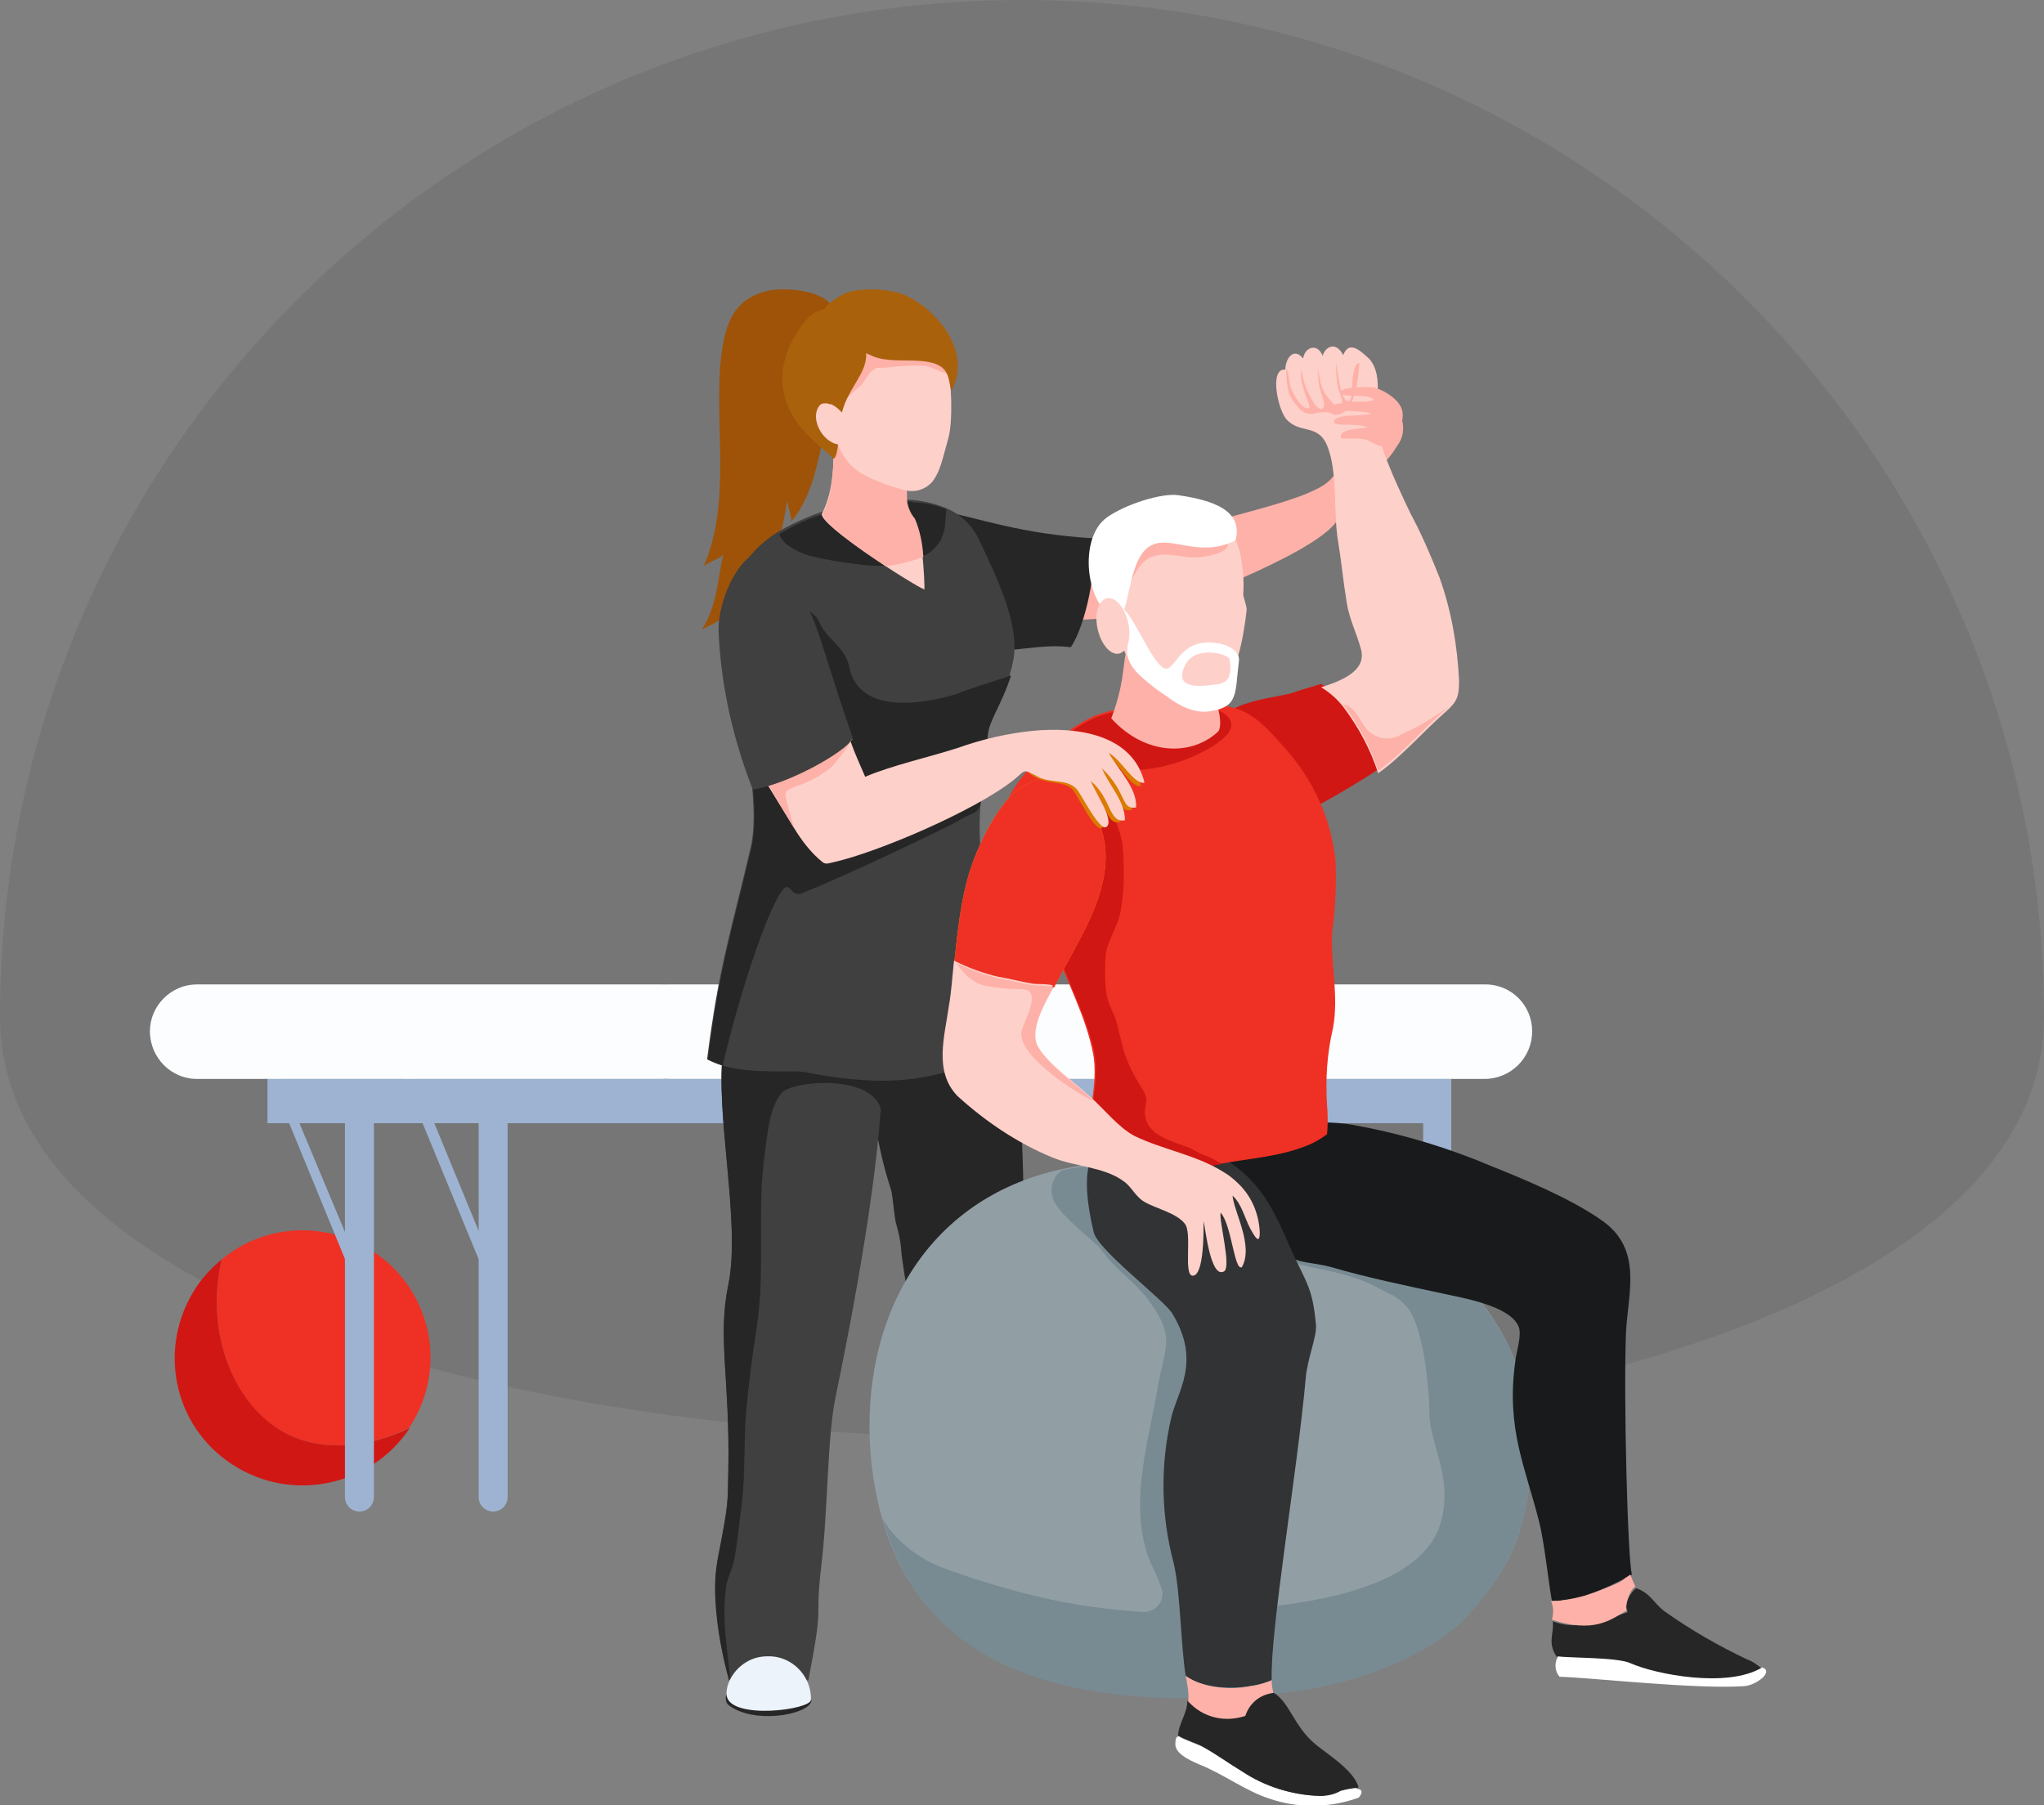 <?xml version="1.0" encoding="utf-8"?>
<!-- Generator: Adobe Illustrator 25.3.1, SVG Export Plug-In . SVG Version: 6.00 Build 0)  -->
<svg version="1.1" id="Layer_1" xmlns="http://www.w3.org/2000/svg" xmlns:xlink="http://www.w3.org/1999/xlink" x="0px" y="0px"
	 viewBox="0 0 240 212" style="enable-background:new 0 0 240 212;" xml:space="preserve">
<rect x="0" y="0" width="240" height="212" fill="#808080" stroke="none"/>
<style type="text/css">
	.st0{opacity:9.800000e-02;fill:#262626;enable-background:new    ;}
	.st1{fill:#EE3124;}
	.st2{fill:#D11713;}
	.st3{fill:#9DB3D1;}
	.st4{fill:#FBFDFE;}
	.st5{fill:#262626;}
	.st6{fill:#919FA5;}
	.st7{fill:#788B93;}
	.st8{fill:#9E5308;}
	.st9{fill:#FDB1A8;}
	.st10{fill:#404040;}
	.st11{fill:#ECF3FB;}
	.st12{fill:#FED0CA;}
	.st13{fill:#AA610B;}
	.st14{fill:#191A1B;}
	.st15{fill:#323334;}
	.st16{fill:#F49402;}
	.st17{fill:#FFFFFF;}
	.st18{fill:#DB7B00;}
</style>
<g id="cal-rehab-WhatToExpect" transform="translate(-1741.781 -280.393)">
	<g id="ICN-Patients" transform="translate(1741.781 280.393)">
		<path id="Path_203" class="st0" d="M120,0c66.3,0,120,53.5,120,119.4l0,0c0,66-240,66-240,0S53.7,0,120,0z"/>
	</g>
	<g id="Group_247" transform="translate(1759.384 395.997)">
		<g id="Group_246">
			<g id="Group_243" transform="translate(2.915 28.896)">
				<path id="Path_1704" class="st1" d="M13,23.8c-6-3.1-9.5-11.6-7.5-20.4c6.4-5.3,15.8-4.3,21.1,2c4.2,5.1,4.6,12.3,0.9,17.8
					C22.6,25.6,17.2,26,13,23.8z"/>
				<path id="Path_1705" class="st2" d="M5.5,3.4c-2,8.8,1.5,17.2,7.5,20.4c4.2,2.2,9.6,1.8,14.6-0.6c-4.6,6.9-13.9,8.8-20.8,4.3
					C-0.2,23-2.1,13.7,2.5,6.7C3.3,5.5,4.3,4.4,5.5,3.4L5.5,3.4z"/>
			</g>
			<g id="Group_245">
				<path id="Path_1706" class="st3" d="M42,37.2l-1.2,0.4L26.2,2.2l1.1-0.7L42,37.2z"/>
				<path id="Path_1707" class="st3" d="M26.3,37.2l-1.2,0.4L10.6,2.3h1.1L26.3,37.2z"/>
				<rect id="Rectangle_747" x="13.8" y="11.1" class="st3" width="139" height="5.2"/>
				<path id="Path_1708" class="st4" d="M156.7,11.1H61.1c-3.1,0-5.5-2.5-5.5-5.5c0,0,0,0,0,0l0,0C55.5,2.5,58,0,61.1,0c0,0,0,0,0,0
					h95.7c3.1,0,5.5,2.5,5.5,5.5c0,0,0,0,0,0l0,0C162.3,8.6,159.8,11.1,156.7,11.1L156.7,11.1z"/>
				<g id="Group_244">
					<path id="Path_1709" class="st4" d="M60,11.1H5.5C2.5,11.1,0,8.6,0,5.5l0,0l0,0C0,2.5,2.5,0,5.5,0c0,0,0,0,0,0H60
						c3.1,0,5.5,2.5,5.5,5.5h-9.8C55.7,8.6,63,11.1,60,11.1z"/>
				</g>
				<path id="Rectangle_748" class="st3" d="M23,16.2h3.3l0,0v44c0,0.9-0.7,1.7-1.7,1.7l0,0c-0.9,0-1.7-0.7-1.7-1.7c0,0,0,0,0,0
					V16.2L23,16.2z"/>
				<path id="Rectangle_749" class="st3" d="M38.6,16.2H42l0,0v44c0,0.9-0.7,1.7-1.7,1.7l0,0c-0.9,0-1.7-0.7-1.7-1.7c0,0,0,0,0,0
					V16.2L38.6,16.2z"/>
				<rect id="Rectangle_750" x="131.7" y="16.2" class="st3" width="3.3" height="45.6"/>
				<rect id="Rectangle_751" x="149.5" y="16.2" class="st3" width="3.3" height="45.6"/>
			</g>
		</g>
	</g>
	<path id="Path_1710" class="st5" d="M1861.9,431.6c-0.5,11.7,4.5,24.8,2.9,32c-0.3,1.4,1.9,4.3,0.2,6.7c-4.3-2.8-6.3,1.1-10.5,1
		c-1.7-1.9-1.7-7.1-1.6-10.4c0.1-7-1.3-8.5-2.6-17c-0.1-0.8-2.8-16-2.7-16.8c-0.1-1-0.3-2-0.6-3c-0.2-0.6-0.4-3.4-0.6-4
		c-1.7-5.2-2.5-10.7-2.3-16.3c0-1.4,1.7-3.1,2.1-4.4c1.6-4.5,8.8-8,11.9-4.6C1862.9,400.2,1861.9,430.4,1861.9,431.6z"/>
	<path id="Path_1711" class="st6" d="M1921.6,450.9c0,2.5-0.3,5-0.9,7.5c-1.1,4.8-3.8,9.1-7.5,12.3c-7.4,6.4-19,8.9-31.5,8.9h-0.2
		c-1.6,0-3.2,0-4.8-0.1c-16.1-1-27.6-6.9-31.4-21c-0.7-2.5-1.1-5-1.3-7.5c-1.2-15.7,6.4-29.8,22.4-33.3c2.7-0.6,5.4-0.8,8.1-0.8
		c2,0,4,0.1,6,0.4C1901.9,420,1921.6,429.6,1921.6,450.9z"/>
	<path id="Path_1712" class="st7" d="M1917.2,466.3c1.6-2.4,2.8-5,3.5-7.8c0.6-2.5,0.9-5,0.9-7.5c0-10.2-4.5-17.8-11.6-23.1
		c-3.9-1.8-8.1-3.1-10.7-4.3c-5.6-2.6-11.6-3.6-17.6-4.8c-1.7-0.4-3.6-0.6-5.4-0.4c-0.5-0.6-1.1-1.1-1.7-1.4c-2.7,0-5.5,0.3-8.1,0.8
		c-1.1,0.7-1.5,2.1-1.1,3.3c0.5,1.6,3.3,3.8,5.5,5.8c1.9,2.8,4.3,4,6.1,6.7c2.8,4,1.5,5,0.7,9.8c-1,6.2-3.9,14.8-0.3,21.6
		c0.3,0.7,0.6,1.4,0.8,2.1c0.3,1.1-0.4,2.2-1.5,2.5c-0.2,0.1-0.4,0.1-0.6,0.1c-5-0.3-10-1.1-14.8-2.4c-3.3-0.9-6.6-1.9-9.8-3.2
		c-2.5-1.2-4.7-3-6.1-5.4c3.9,14.1,15.3,20.1,31.4,21l0,0c0.9,0.1,1.9,0.1,2.8,0.1c0.7,0,1.3,0,2,0h0.2c0.8,0,1.6,0,2.3,0
		c1.6,0,3.1-0.1,4.6-0.2c0.8-0.1,1.5-0.1,2.2-0.2c1.5-0.2,2.9-0.4,4.4-0.6c7.1-1.3,13.4-3.8,18-7.8
		C1914.8,469.4,1916.1,467.9,1917.2,466.3z M1911,459c-2,7.8-15.1,9.5-20.5,10.1c-1.2,0.1-2.4,0.2-3.7,0.3c-2.4,0.2-4.5-1.6-4.7-4
		c-0.6-4.4-0.6-8.9-0.1-13.3c0.7-4.4,2.9-9.7,2.2-14.1c-0.6-4.1-5.2-6.5-7.2-9.8c-0.3-0.6-0.6-1.1-0.9-1.7c0.1-0.1,0.1-0.2,0.2-0.3
		c0.7-1.5,1.1-3.1,1.1-4.8c3.7-0.7,7.3,3,10.3,5c4.5,3,11.3,2.6,16,5.3c1.8,1,1.9,0.7,3.3,2.2c1.9,2.2,2.6,9.5,2.6,12.3
		C1909.6,450,1912.4,453.7,1911,459L1911,459z"/>
	<path id="Path_1713" class="st5" d="M1827.6,479.1c-0.8,0-0.7,1.2-0.3,1.5c2.9,2.3,9.1,1.2,9.7-0.3
		C1837.9,478.6,1827.5,479.2,1827.6,479.1z"/>
	<path id="Path_1714" class="st2" d="M1896.9,360.7c-1.2,0.4-2.4,0.7-3.2,1c-1.4,0.6-9.2,1-8.7,4.4c-1.6,4.8,0.5,12.4,7.1,10.8
		c3.2-0.8,10.9-5.7,11.4-6.1C1902.3,367.3,1900.2,362.6,1896.9,360.7z"/>
	<path id="Path_1715" class="st8" d="M1839.6,316.8c-0.5-2.3-5.8-2.8-7.9-2.2c-3.8,1-4.7,3.8-5.2,7.3c-1,8.1,1.3,17.2-2.1,25
		c0.5-0.5,1.8-0.8,2.3-1.4c-0.7,3.1-0.7,6-2.5,8.8c6.8-3.1,9-8.2,10-15.1c0.2,1.2,0.4,1.2,0.5,2.4
		C1840,335.7,1839.1,317.6,1839.6,316.8z"/>
	<path id="Path_1716" class="st9" d="M1875.3,344.5c6-2.8,20.1-4.9,22.7-7.8c2.1-2.3,1.3-1.9,0.7-0.1c-0.5,1.6,0.8,3,0.3,4.5
		c-1.3,3.6-17.3,9.8-23,11.7c-5.2,0.1-17.2,1.5-21.3-0.6c-3-1.5-4.9-9.9-0.9-10C1859,342.2,1871.3,344.8,1875.3,344.5z"/>
	<path id="Path_1717" class="st5" d="M1852.3,342.9c2.1,3.1,0.1,10,1.6,11.7c3.7,4,8.3,1.1,13.6,1.8c1.7-2.4,3.2-9.4,2.6-12.8
		c-8.6-0.5-13.4-2.4-18.2-3.3C1851.5,340.2,1852,342.5,1852.3,342.9z"/>
	<path id="Path_1718" class="st10" d="M1845.2,410.6c-0.5,7.1-2,17.8-5.3,33.8c-1,4.7-0.9,13.6-1.7,20c-0.8,7,0.4,3.5-1.5,13.3
		c-0.6,0.3-0.5-2-4.5-2.7c-3,0.1-2.3,2-4.8,2.7c-0.8-2.8-1.3-5.6-1.5-8.5c-0.2-1.8-0.1-3.7,0.1-5.5c1.4-7.2,1.2-6.6,1.3-10.7
		c0.2-10.8-1.3-15.6,0-21.8c1.5-7.2-1.6-20.2-0.6-27.5c0-0.3,0.1-0.6,0.1-0.9c0.1-1.6-0.1-3.5,0.7-4.6c1.6-2.1,10.9-3.3,13.5-2.7
		c1.9,0.5,4.1,1.5,4.4,8.5C1845.4,406.3,1845.4,408.5,1845.2,410.6z"/>
	<path id="Path_1719" class="st5" d="M1845.2,410.6c-1.2-4.1-10.3-3.3-11.6-1.9c-1.5,1.7-1.7,4.9-2,7c-1,6.9,0.1,13.9-1,20.8
		c-0.5,3.2-0.9,6.3-1.2,9.5c-0.3,3.6-0.1,7.2-0.5,10.8c-0.3,2.2-0.5,4.5-0.9,6.7c-0.2,1.2-0.9,2.3-1,3.5c-0.6,5.1,0.8,10,0.4,10.8
		c-0.8-3-1.4-6-1.6-9.1c-0.1-1.6-0.1-3.3,0.2-4.9c1.4-7.2,1.2-6.6,1.3-10.7c0.2-10.8-1.3-15.6,0-21.8c1.5-7.2-1.6-20.2-0.6-27.5
		c0-0.3,0.1-0.6,0.1-0.9c1.3-0.3,2.6-0.5,3.9-0.9c4.1-1.1,8.1-1.8,11.9,0.4c0.7,0.4,1.7,1,2.8,1.7
		C1847.4,405.4,1845.3,410.8,1845.2,410.6z"/>
	<path id="Path_1720" class="st11" d="M1827.1,479.5c-0.2-1.7,1.6-4.6,4.8-4.6c2.7-0.1,5,2.1,5.1,4.8c0,0.1,0,0.2,0,0.3
		C1837,481.2,1827.5,482.4,1827.1,479.5z"/>
	<path id="Path_1721" class="st10" d="M1856.9,375c-0.2,2.7-0.1,5.4,0.4,8c1.7,8.1,3.2,13.5,3.4,20.5c-7.6,2.9-12.2,5.2-24.4,2.8
		c-1.8-0.3-6.1,0.3-9.8-0.8c-0.6-0.2-1.1-0.4-1.7-0.7c1.4-10.9,2.6-14.2,5.1-24.8c1.3-5.4-1.2-16-2.2-21.4c-0.6-3.4-0.2-4.8,0.2-8.3
		c0-0.1,0-0.2,0-0.3c0.4-2.9,2.4-5.3,5-7c4.8-2.9,10.3-4.2,15.9-3.9c1.3,0.1,2.7,0.4,3.9,0.9c1.8,0.7,3.3,2.1,4.1,3.9
		c1.9,4.1,4.9,10,3.9,14.3c-0.1,0.6-0.3,1.1-0.4,1.6c-1,3.2-2.5,5.2-2.7,6.8C1857.4,369.5,1857.1,372.4,1856.9,375z"/>
	<path id="Path_1722" class="st5" d="M1852.9,340.2c0,0.4-0.1,0.8-0.1,1.2c0,0.8-0.2,1.6-0.5,2.3c-0.5,0.9-1.2,1.6-2.1,2
		c-0.9,0.5-1.9,0.8-2.9,1c-0.4,0.1-0.8,0.1-1.2,0.1c-1.3,0.1-2.6,0-4-0.2c-1.7-0.2-3.4-0.5-5.1-0.9c-1.1-0.3-2.1-0.8-3-1.5
		c-0.3-0.3-0.6-0.7-0.7-1.1c1.7-1,3.5-1.9,5.4-2.4c3.1-1,6.4-1.5,9.7-1.4c0.2,0,0.5,0,0.7,0.1
		C1850.3,339.4,1851.6,339.7,1852.9,340.2z"/>
	<path id="Path_1723" class="st12" d="M1839.6,332.5c2.4,0.2,6.8,0.5,9.2,0.7c-1.3,7.2-0.2,7.2,0.3,8.1c1.2,2.2,1.3,9.3,1.2,8.3
		c-1-0.3-12.6-7.7-12-8.9C1839.1,339.2,1839.8,336.6,1839.6,332.5z"/>
	<path id="Path_1724" class="st9" d="M1850.2,345.8c-1.4,0.5-2.9,0.9-4.4,1.1c-3.5-2.3-7.5-5.2-7.4-6.1c0,0,0-0.1,0-0.1
		c0.8-1.5,1.4-4.1,1.2-8.2c2.4,0.2,6.8,0.5,9.2,0.7c-0.4,2-0.6,4.1-0.5,6.1c0.1,0.7,0.4,1.4,0.9,2
		C1849.8,342.7,1850.1,344.2,1850.2,345.8z"/>
	<g id="Group_248" transform="translate(1833.657 314.361)">
		<path id="Path_1725" class="st12" d="M19.3,9.2c0.6,1.2,0.7,6.4,0.2,8.2c-0.8,2.9-1,4-1.9,5.2c-0.8,0.9-2,1.3-3.2,1
			c-1.6-0.4-5.2-1.5-6.6-3.2c-1.5-1.8-1.4-3-2.2-4.5c-1.2-2.3-1.9-4.9-0.8-7.1c0.6-1.1,3.2-4.9,4.6-5.2C13.6,2.9,17.4,5.4,19.3,9.2z
			"/>
		<path id="Path_1726" class="st9" d="M6.4,14.2c0.8-1.1,1.7-2,2.8-2.9c0.4-0.4,0.9-1.4,1.3-1.7c0.7-0.6,0.7-0.3,1.7-0.4
			C13.7,9,15.3,8.9,16.8,9c1,0.2,2,0.9,3,1c-0.9-3.9-8.4-8-11.7-4.9C7.1,6.3,5,13.2,6.4,14.2z"/>
		<path id="Path_1727" class="st13" d="M7.1,0.6c1.7-0.9,5.8-0.7,7.5,0.2c1.9,0.9,3.4,2.3,4.6,4c2.1,3.3,1.4,5.8,0.6,7.1
			c-0.4-1.8-0.2-3.3-3.9-3.5c-1.6-0.1-3.7,0.1-5.2-0.5s-5-2.5-5.7-4.1C4.6,3,4.3,2.1,7.1,0.6z"/>
		<path id="Path_1728" class="st13" d="M6.8,15.4c-0.2,1.2-0.2,4.3-0.8,4.5C4.7,18.4-0.4,15.6,0,9.8C0.3,7.3,1.4,5,3.2,3.2
			C4.4,2,6.3,2,7.5,3.2C12.8,9,7.5,10.2,6.8,15.4z"/>
		<path id="Path_1729" class="st12" d="M4.6,16.9c0.8,1.1,2,1.6,2.7,1.2c0,0,0.1,0,0.1-0.1c0.1-0.1,0.2-0.2,0.3-0.3
			c0.1-0.1,0.2-0.3,0.2-0.5c0-0.8-0.2-1.6-0.7-2.3c0,0,0,0,0-0.1l0,0v0c-0.1-0.1-0.1-0.2-0.2-0.3c-0.1-0.1-0.2-0.2-0.4-0.4
			c-0.2-0.2-0.5-0.4-0.7-0.5c-0.1-0.1-0.2-0.1-0.3-0.1c-0.1,0-0.3-0.1-0.4-0.1c0,0-0.1,0-0.1,0c-0.1,0-0.1,0-0.2,0
			c-0.2,0-0.4,0.1-0.5,0.2C3.7,14.4,3.8,15.7,4.6,16.9z"/>
	</g>
	<path id="Path_1730" class="st5" d="M1860.5,359.7c-1,3.2-2.5,5.2-2.7,6.8c-0.4,3-0.7,5.8-0.9,8.4c-0.4,1.2-1.1,0.9-2.8,2
		c-0.6,0.4-13.5,6.6-18.2,8.4c-1.3,0.5-1.3-1.6-2.3-0.3c-1.8,2.4-5.2,12.8-6.9,20.3c0,0.1,0,0.2-0.1,0.2c-0.6-0.2-1.1-0.4-1.7-0.7
		c1.4-10.9,2.6-14.2,5.1-24.8c1.3-5.4-1.2-16-2.2-21.4c-0.6-3.4-0.2-4.8,0.2-8.3c0-0.1,0-0.2,0-0.3c1.5-1.6,9.2,1.5,9.9,3.3
		c0.9,2.2,3.1,3,3.6,5.4c1.3,6.6,11.2,3.6,12.6,3.2C1855.4,361.3,1858.6,360.4,1860.5,359.7z"/>
	<path id="Path_1731" class="st14" d="M1932.7,436.9c0.2-4.6,2.1-9.9-3-13.3c-3.6-2.5-8.9-4.7-12.9-6.3c-5.2-2.2-10.6-3.8-16.1-4.8
		c-2.4-0.4-4.8-0.4-7.2,0.1c-0.3,0.1-3.9,7-3.2,9.8c1.8,7.2,3.8,5.7,7.8,6.8c4.1,1.2,8.9,2.2,13.1,3.1c2.2,0.5,7.9,1.4,8.9,3.9
		c0.4,1-0.3,3-0.4,4.1c-1.1,7.9,1.2,12.4,2.8,18.8c0.6,2.3,1.1,7.1,1.5,9.3c1.3,0,2.6-0.2,3.8-0.6c1.9-0.6,3.8-1.5,5.6-2.5
		C1932.9,463.7,1932.4,444.4,1932.7,436.9z"/>
	<path id="Path_1732" class="st14" d="M1885.5,416.8c-5.7,1-10.5,0-15.7-1c0,0.2,0.1,0.4,0.1,0.6c1.6,6.6,6.2,11.6,12.4,11.3
		c6-0.3,11.8,1,14.1-6.6c0.7-2.6,1.1-5.2,1.2-7.8c-0.7,0.5-1.5,1-2.3,1.3C1892.2,415.9,1888.8,416.2,1885.5,416.8z"/>
	<path id="Path_1733" class="st15" d="M1896.3,436c-0.4-4.3-1-4.7-2.8-8.6c-2.4-5.4-4.2-10.4-12.7-12.9c-2.3-0.7-4.8-1.6-7-0.6
		c-1.4,0.6-6.3-0.2-3.6,11.2c0.5,2.1,8.2,7.9,9.2,9.5c3.5,5.7,0.6,9.2-0.1,12.3c-1.3,5.6-1.2,11.5,0.3,17.1
		c0.8,3.4,0.8,9.4,1.4,13.2c2.7,2,8,1.5,10.1,0.5c-0.2-5.8,3-24.4,4-35.5C1895.3,439.9,1896.4,437.4,1896.3,436z"/>
	<path id="Path_1734" class="st1" d="M1898.3,401.1c-0.7,3-0.9,6-0.7,9.1c0.1,1.1,0.1,2.3,0,3.4c-0.7,0.5-1.5,1-2.3,1.3
		c-3.2,1.3-6.5,1.5-9.9,2.1c-0.1,0-0.3,0-0.4,0.1c-1,0.2-1.9,0.3-2.9,0.3c-3.7,0.1-7.5-0.3-11.1-1.2l-1.3-0.3
		c-0.6-3.8,1.2-8,0.4-11.9c-0.8-4.1-3-8.3-4.5-12.2c-0.1-0.2-0.2-0.4-0.2-0.6c-1.4-4-3.4-6.6-4.7-10.6c-0.4-1.2-1.7-2.1-0.4-6.7
		c0.6-1.1,1.3-2.1,2.1-3c1.2-1.4,2.5-2.6,3.8-3.8c0.3-0.3,0.7-0.6,1-0.8c0.9-0.7,1.9-1.3,3-1.8c4.1-1.6,8.5-1.4,12.9-1.4h0.1
		c4.8,0,6.3,1.6,9.5,5.2c3.3,3.7,5.4,8.3,5.9,13.2c0.1,2.8,0,5.5-0.4,8.3C1898,393.6,1899,397.3,1898.3,401.1z"/>
	<path id="Path_1735" class="st2" d="M1885.1,417.1c0-0.1-0.1-0.2-0.2-0.2c-0.5-0.3-1-0.6-1.6-0.8c-0.5-0.2-1-0.4-1.4-0.7
		c-2.1-1-5.6-1.4-5.7-4.4c0-0.5,0.2-1,0.2-1.5c-0.1-0.5-0.3-1-0.6-1.4c-0.9-1.4-1.6-2.8-2.1-4.4c-0.4-1.4-0.6-2.8-1.1-4.1
		c-0.4-0.8-0.7-1.6-0.9-2.4c-0.2-1.5-0.2-3.1-0.1-4.6c0.2-1.7,1.3-3.2,1.7-4.9c0.4-2,0.5-4.1,0.4-6.2c0-1.1-0.1-2.2-0.4-3.2
		c-0.2-0.7-1.3-3.6-1.6-4.3c-0.3,0.1,0.2,2.5,0,2.7c-0.4,0.7-0.9,1.3-1.5,1.9c-1.4,1.1-2.5,2.4-3.3,4c-0.9,2-1.3,4.2-1.1,6.4
		c0,0.9,0,1.9,0,2.9c1.5,4,3.7,8.2,4.5,12.2c0.7,3.9-1.1,8.1-0.4,11.9C1880.4,418.4,1885.1,417.1,1885.1,417.1z"/>
	<path id="Path_1736" class="st2" d="M1884.2,368c-4.2,2.6-9.3,3.5-14.2,2.4c-1.7-0.4-3.5-0.8-3.7-2.9c0-0.1,0-0.1,0-0.2
		c0.3-0.3,0.7-0.6,1-0.8c0.9-0.7,1.9-1.3,3-1.8c4.1-1.6,8.5-1.4,12.9-1.4h0.1c0.1,0,0.2,0,0.2,0.1c0.9,0.2,2.2,0.6,2.7,1.5
		C1886.9,366.2,1885.1,367.4,1884.2,368z"/>
	<path id="Path_1737" class="st9" d="M1900.8,330.1c-0.6,1-0.8,2.2-0.6,3.4c0.2,0.8,0.9,2.2,1.8,2.3c1.6,0.1,3.1-1.8,3.8-3
		c0.7-0.9,0.9-2,0.6-3.1c-0.2-0.7-0.5-1.3-1-1.8C1903.3,326.4,1901,329.6,1900.8,330.1z"/>
	<path id="Path_1738" class="st16" d="M1863.1,396.2c0.8,0.1,1.6,0,2.4,0.2c0.2-0.3,0.3-0.6,0.5-0.9c2.3-4.5,5.5-9.2,5.6-14.3
		c0.1-3.5-1.8-7.3-4.8-8.7c-2.1-1-6.1-1.9-10.3,7.9c-1.8,4.2-2.2,8.7-2.7,13.3c1.6,0.9,3.4,1.5,5.2,1.8
		C1860.5,395.6,1861.8,396,1863.1,396.2z"/>
	<path id="Path_1739" class="st1" d="M1863.1,396.2c0.8,0.1,1.6,0,2.4,0.2c0.2-0.3,0.3-0.6,0.5-0.9c2.3-4.5,5.5-9.2,5.6-14.3
		c0.1-3.5-1.8-7.3-4.8-8.7c-2.1-1-6.1-1.9-10.3,7.9c-1.8,4.2-2.2,8.7-2.7,13.3c1.6,0.9,3.4,1.5,5.2,1.8
		C1860.5,395.6,1861.8,396,1863.1,396.2z"/>
	<path id="Path_1740" class="st12" d="M1911.4,364.1c-2.3,2-5.2,5.3-7.8,7.1c-0.9-2.8-2.3-5.4-4.1-7.8c-0.7-0.9-1.6-1.7-2.6-2.3
		c2.6-0.8,5.3-2,4.7-4.4c-0.5-1.9-1.4-3.6-1.7-5.6c-0.4-2.4-0.6-4.7-1-7.1c-0.6-3.4,0-8.2-1.3-11.3c-1.1-2.6-3.2-1.3-4.8-3.1
		c-1-1.2-2-6-0.1-5.8c0-1.3,1-2.7,2.1-1.3c0.1-1.2,1.6-2,2.3-0.3c0.1-0.8,1.4-2,2.4-0.1c0.7-1.9,2.2-0.3,2.8,0.2
		c2,1.7,1,5.4,1.1,7.4c0.1,2.7,2.1,7,4,11c1.3,2.4,2.4,5,3.4,7.5c1.4,3.9,2.1,8,2.3,12.1C1913.1,362.2,1912.9,362.8,1911.4,364.1z"
		/>
	<path id="Path_1741" class="st5" d="M1933.4,476.8c3.2,0.6,13.1,1.2,14.3,0.8s0.9-0.9,0.9-1.3c-0.5-0.4-1-0.8-1.6-1
		c-3.4-1.6-6.7-3.5-9.8-5.7c-1.3-1-1.6-2.1-3.3-2.7c-0.7,0.5-1.5,1.9-1,2.8c-4.6,1.7-6.5,1.9-8.8,1.1c0.2,1.4-0.7,2.5,0.5,4.2
		C1924.8,476.8,1931.8,476.4,1933.4,476.8z"/>
	<path id="Path_1742" class="st17" d="M1948.7,476.2c-4.1,2.5-12.6,0.8-15.5-0.5c-1.5-0.7-7.4-0.6-8.5-0.8c-0.4,0.8-0.4,1.7,0.2,2.4
		c3.7,0.1,16,1.5,21.7,1.1C1948,478.3,1950.1,476.7,1948.7,476.2z"/>
	<path id="Path_1743" class="st17" d="M1900,489.7c-0.9,0.3-2,1.6-3.2,1.6c-3.3-0.1-6.5-1.1-9.2-2.9c-1.5-0.9-3-2-4.5-2.8
		c-0.7-0.4-2.1-0.8-2.9-1.3c-0.3,0-0.4,0.3-0.4,0.7c-0.2,1.2,1.4,2,2.8,2.6c2.8,1.1,5.4,3.1,8.2,4c3.4,1.2,7.2,1.1,10.5-0.1
		c0.3-0.3,0.6-0.9,0-1C1900.7,490.5,1900.7,489.5,1900,489.7z"/>
	<path id="Path_1744" class="st5" d="M1887.6,488.4c2.7,1.8,5.9,2.8,9.2,2.9c0.9,0,1.7-0.2,2.4-0.6c0.7-0.2,1.4-0.3,2.1-0.4
		c-0.5-2-3.8-4-5.1-5.1c-2.6-2.2-3-5-5-6.1c-1.5,0.2-2.8,1.3-3.3,2.7c-3,0.6-4.9,0-6.7-1.7c0,1.5-1,2.6-1.1,4.1
		c0.8,0.5,2.2,0.9,2.9,1.3C1884.6,486.4,1886.1,487.5,1887.6,488.4z"/>
	<path id="Path_1745" class="st9" d="M1930.8,466.7c-1,0.4-2,0.8-3,1.1c-0.8,0.2-1.6,0.4-2.5,0.5c-0.4,0.1-0.9,0.1-1.4,0.1
		c0.3,0.7,0.3,1.5,0.1,2.2c4.9,1.6,6.8,0.1,8.8-1.1c-0.3-0.4,0.3-2.4,1-2.8c-0.2-0.4-0.4-0.9-0.6-1.4c-0.2,0.2-0.5,0.3-0.7,0.5
		C1932.1,466.2,1931.5,466.4,1930.8,466.7z"/>
	<path id="Path_1746" class="st9" d="M1888.6,478.4c-1.4,0.3-2.7,0.3-4.1,0.1c-1.3-0.2-2.5-0.6-3.5-1.3c0.2,1,0.4,2,0.3,3
		c1.7,1.9,4.3,2.5,6.7,1.7c0.5-1.5,1.7-2.5,3.3-2.7c-0.1-0.4-0.2-0.9-0.2-1.4c0,0,0-0.1,0-0.1c-0.1,0-0.1,0.1-0.2,0.1
		C1890.1,478.1,1889.4,478.3,1888.6,478.4z"/>
	<g id="Group_250" transform="translate(1869.559 338.549)">
		<g id="Group_249">
			<path id="Path_1747" class="st9" d="M14.2,19.2c0-1-1.6-0.3-6.1-1.4c-5.6-1.5-2.5,0.9-5.4,8.4c4.1,4.5,9.6,4.4,12.6,1.5
				C16.1,26.2,14.2,22.6,14.2,19.2z"/>
			<path id="Path_1748" class="st12" d="M3.2,14c0,5.2,4.6,10,8.9,10.6s4.8-0.6,5.5-5.7c0.5-1.8,0.8-3.6,1-5.4
				c0-0.7-0.4-1.4-0.4-1.9c0.1-1.3,0-2.6-0.2-3.9C17.6,4.7,16,2.4,12,3C7.7,3.7,3.2,3.5,3.2,14z"/>
			<path id="Path_1749" class="st9" d="M4.6,10.9c0.7-1.3,1.4-3.2,3-3.7c1.6-0.6,3.5,0.2,5.3,0.1c0.8-0.1,3.4-0.4,3.5-1.5
				c0.1-0.9-2.2-1.6-2.9-1.8c-2-0.6-4.1-0.5-6,0.2C5.4,5,4.9,6.4,4.5,8.5C4.3,9.7,4.1,10.6,4.6,10.9z"/>
			<path id="Path_1750" class="st17" d="M8.9,20.3c1.3,0.6,1.6-3.3,5.7-3c2.4,0.2,3.2,1.4,3.1,2.1c-0.5,4,0,5.5-3.6,6
				c-1.7,0.2-3.5-0.7-4.9-1.8c-3.2-2.3-4.8-3.5-4.6-5.7c0.2-1.6-0.6-3.3-1-4.8C5,13.1,7.3,19.6,8.9,20.3z"/>
			<path id="Path_1751" class="st17" d="M3.2,14.4c-3.4-1.2-4.5-9.3-1-11.8C4.3,1.1,8.6-0.3,10.6,0c4.1,0.6,7.6,1.8,6.7,5.3
				c-4.2,2.1-7.4-0.5-9.7,0.5C4.4,7,5,15,3.2,14.4z"/>
			<path id="Path_1752" class="st12" d="M16.6,19.3c0.3,1.8-0.1,2.7-1.4,2.9c-1.1,0.1-5.5,1-3.8-2.3C12.6,17.6,16.5,18.6,16.6,19.3z
				"/>
			<path id="Path_1753" class="st12" d="M4.7,15c0.4,1.8-0.1,3.4-1.1,3.6s-2.1-1.1-2.5-2.9s0.1-3.4,1.1-3.6S4.3,13.2,4.7,15z"/>
		</g>
	</g>
	<g id="Group_251" transform="translate(1862.536 366.426)">
		<path id="Path_1754" class="st18" d="M9.1,2.6c0.9,1.8,3.3,4.3,3,6.5c-1.8,0.3-1-1.7-3.9-4.7c0.8,2,2.6,3.9,2.6,6.1
			c-1.9,0.4-1.5-2.6-3.9-4.7c0.3,1,2.8,4.8,1.7,5.4c-0.8,0.5-2.9-4-3.4-4.5C4.1,5.5,1.9,6.3,0,4.7C1.1,2.9,3.4,1.5,4.9,0
			c3.8,0.5,7.4,2.2,8.3,6.3C11.9,6.4,10.6,3.5,9.1,2.6z"/>
	</g>
	<g id="Group_252" transform="translate(1826.069 345.616)">
		<path id="Path_1755" class="st12" d="M9,32.1c0.8,1.3,1.7,2.5,2.8,3.5c0.8,0.7,0.7,0.7,1.9,0.4c4.9-1.1,16.3-5.9,21-9.6
			c1.5-1.2,1-1.4,2.9-0.4c1.5,0.8,3.3,0.2,4.5,1.4c0.5,0.5,2.7,5,3.5,4.5c1.1-0.7-1.5-4.4-1.8-5.4c2.4,2,2.1,5,4,4.6
			c0-2.3-1.9-4.1-2.7-6.1c3,2.9,2.2,4.9,4,4.6c0.2-2.2-2.2-4.6-3.2-6.4c1.5,0.8,2.9,3.7,4.2,3.5c-1.4-5.7-7.9-6.6-13.1-6.1
			c-3,0.3-6,1-8.8,2c-3.4,1.1-7.9,2.1-10.9,3.4c-0.6-1.4-1.2-2.7-1.7-4.1c-0.1-0.3-0.2-0.6-0.3-0.9c-0.9-2.4-1.8-4.8-2.9-7.4
			c-1.7-4.1-4-9.7-8.2-12.1C2.5,0.7,2.5,2.5,1.8,3.8C0.5,5,0.6,9.1,0.9,10.7c1.1,4.7,0.8,8.6,3,12.9c0.1,0.3,0.3,0.6,0.5,1L9,32.1z"
			/>
		<path id="Path_1756" class="st9" d="M4.5,24.6c0.5-0.5,1.1-0.9,1.8-1c2.3-0.6,4.5-1.5,6.8-2.2c0.7-0.3,1.4-0.4,2.1-0.3
			c0.3,0,0.5,0.3,0.6,0.5c-0.1,0.1-0.2,0.2-0.3,0.4c-0.6,1-1.3,1.9-2.1,2.8c-1.2,1-2.6,1.8-4.2,2.3c-1.5,0.6-1.4,0.7-1,2.2
			c0.2,0.9,0.5,1.9,0.8,2.8l0,0L4.5,24.6z"/>
		<path id="Path_1757" class="st10" d="M15.8,21.3C11.2,8.2,11.7,5.7,7,1.9C5.1,0.3,4.4-0.3,3.7,0.2c-2.1,1.6-3.8,6-3.6,9
			c0.3,6.3,1.7,12.4,4,18.3C8.7,26.8,16.1,22.4,15.8,21.3z"/>
	</g>
	<path id="Path_1758" class="st12" d="M1889.7,425.1c0,1.3-0.4,0.9-1.1-0.4c-0.7-1.3-1-2.9-2.1-3.9c0.2,2,2.5,5.9,1.1,8.4
		c-0.9,0.5-1.2-5-2.5-6.4c-0.2,1,1.3,6.4,0.4,6.9c-1.6,0.9-2.2-5.2-2.4-5.9c0,0.8,0.1,6.5-1.3,6.4c-1.1-0.1,0-5-0.9-6.1
		c-1-1.3-3.5-1.8-4.8-2.6c-1-0.6-1.5-1.8-2.4-2.4c-2.3-1.7-5.8-1.7-8.4-2.8c-4.1-1.7-7.8-4.2-11.1-7.2c-2.8-2.9-1.5-7-1-10.6
		c0.3-1.7,0.4-3.5,0.6-5.3c0.1,0,0.1,0.1,0.2,0.1c1.6,0.8,3.3,1.4,5,1.8c1.3,0.2,2.7,0.6,4,0.8c0.8,0.1,1.6,0,2.4,0.2
		c-1.2,2.2-2.9,5.2-1.8,7.1c1.2,2.1,4.4,4.3,6.2,6c1.6,1.4,3.3,3.6,5.2,4.6c3.3,1.6,7.2,2.2,10.4,4.2c0.7,0.4,1.3,0.9,1.9,1.5
		C1888.8,421,1889.6,423,1889.7,425.1z"/>
	<path id="Path_1759" class="st9" d="M1861.7,401.7c0.1-1.1,2-4,0.9-4.9c-0.4-0.4-2-0.2-2.5-0.3c-1.1-0.1-2.1-0.2-3.2-0.5
		c-1.2-0.5-2.1-1.4-2.8-2.5c1.6,0.8,3.3,1.4,5,1.8c1.3,0.2,2.7,0.6,4,0.8c0.8,0.1,1.6,0,2.4,0.2c-1.2,2.2-2.9,5.2-1.8,7.1
		c1.2,2.1,4.4,4.3,6.2,6C1871.5,410.7,1861.4,405.1,1861.7,401.7z"/>
	<path id="Path_1760" class="st9" d="M1906.3,330.6c0.1-0.9,0.6-2-0.6-3.2c-0.7-0.7-1.6-1.2-2.5-1.5c-0.8-0.1-4.2-0.1-4,0.6
		c0.2,0.7,2.8,0,3.9,0.8c-0.4,0.4-2.1,0.2-2.7,0.3c-0.5,0.1-2,0.1-2.3,0.6c-0.5,0.7,3.2,0.2,4.8,0.8c-0.8,0.1-1.7,0.2-2.5,0.2
		c-0.4,0-1.6,0.1-1.9,0.5c-0.6,1,2.4,0.2,3.9,0.9c-1.9,0.2-3.2,0.3-3.2,1.1c0,0.5,2.3-0.2,3.6,0.6c0.6,0.4,1.3,0.6,2,0.6
		C1905.9,332.6,1906.2,331.6,1906.3,330.6z"/>
	<path id="Path_1761" class="st18" d="M1872.3,376.4C1872.3,376.4,1872.3,376.4,1872.3,376.4
		C1872.3,376.4,1872.3,376.3,1872.3,376.4C1872.3,376.4,1872.3,376.4,1872.3,376.4z"/>
	<path id="Path_1762" class="st18" d="M1872.3,376.4L1872.3,376.4C1872.4,376.5,1872.4,376.5,1872.3,376.4z"/>
	<path id="Path_1763" class="st9" d="M1900.3,327.4c-1.1,0.8-1.5-3.9-1.6-4.3c-0.1,1,0,1.9,0.2,2.9c0.1,0.4,0.7,1.6,0.4,2
		c-0.5,0.6-1.2-0.5-1.5-0.8c-1-1.2-1-2.2-1.3-3.6c0,1,0.1,2,0.4,2.9c0.1,0.4,0.7,1.6,0.1,1.9c-0.6,0.2-1.3-1.3-1.5-1.7
		c-0.5-0.9-0.8-2-0.9-3c-0.4,1.8,1.2,4.4,0.9,4.6c-0.4,0.2-1.3-0.3-2.2-2.5c-0.1-0.3-0.3-2.4-0.5-2c0,1,0.1,2,0.4,3
		c0.4,0.7,0.8,1.3,1.4,1.8c0.5,0.4,1.1,0.5,1.7,0.3c0.5-0.1,0.9-0.1,1.4-0.1c0.3,0,0.7,0.4,1,0.3c2.3-0.1,2.6-4.7,2.7-6.1
		C1900.3,323.1,1900.7,327,1900.3,327.4z"/>
	<path id="Path_1764" class="st9" d="M1911.4,363.8c-2.3,2-5.2,5.3-7.8,7.1c-0.9-2.8-2.3-5.4-4.1-7.8c1.7,0.3,2.1,2.7,3.3,3.4
		c1.1,0.8,2.5,0.8,3.6,0.1C1909.9,365.1,1912.9,362.5,1911.4,363.8z"/>
</g>
</svg>
